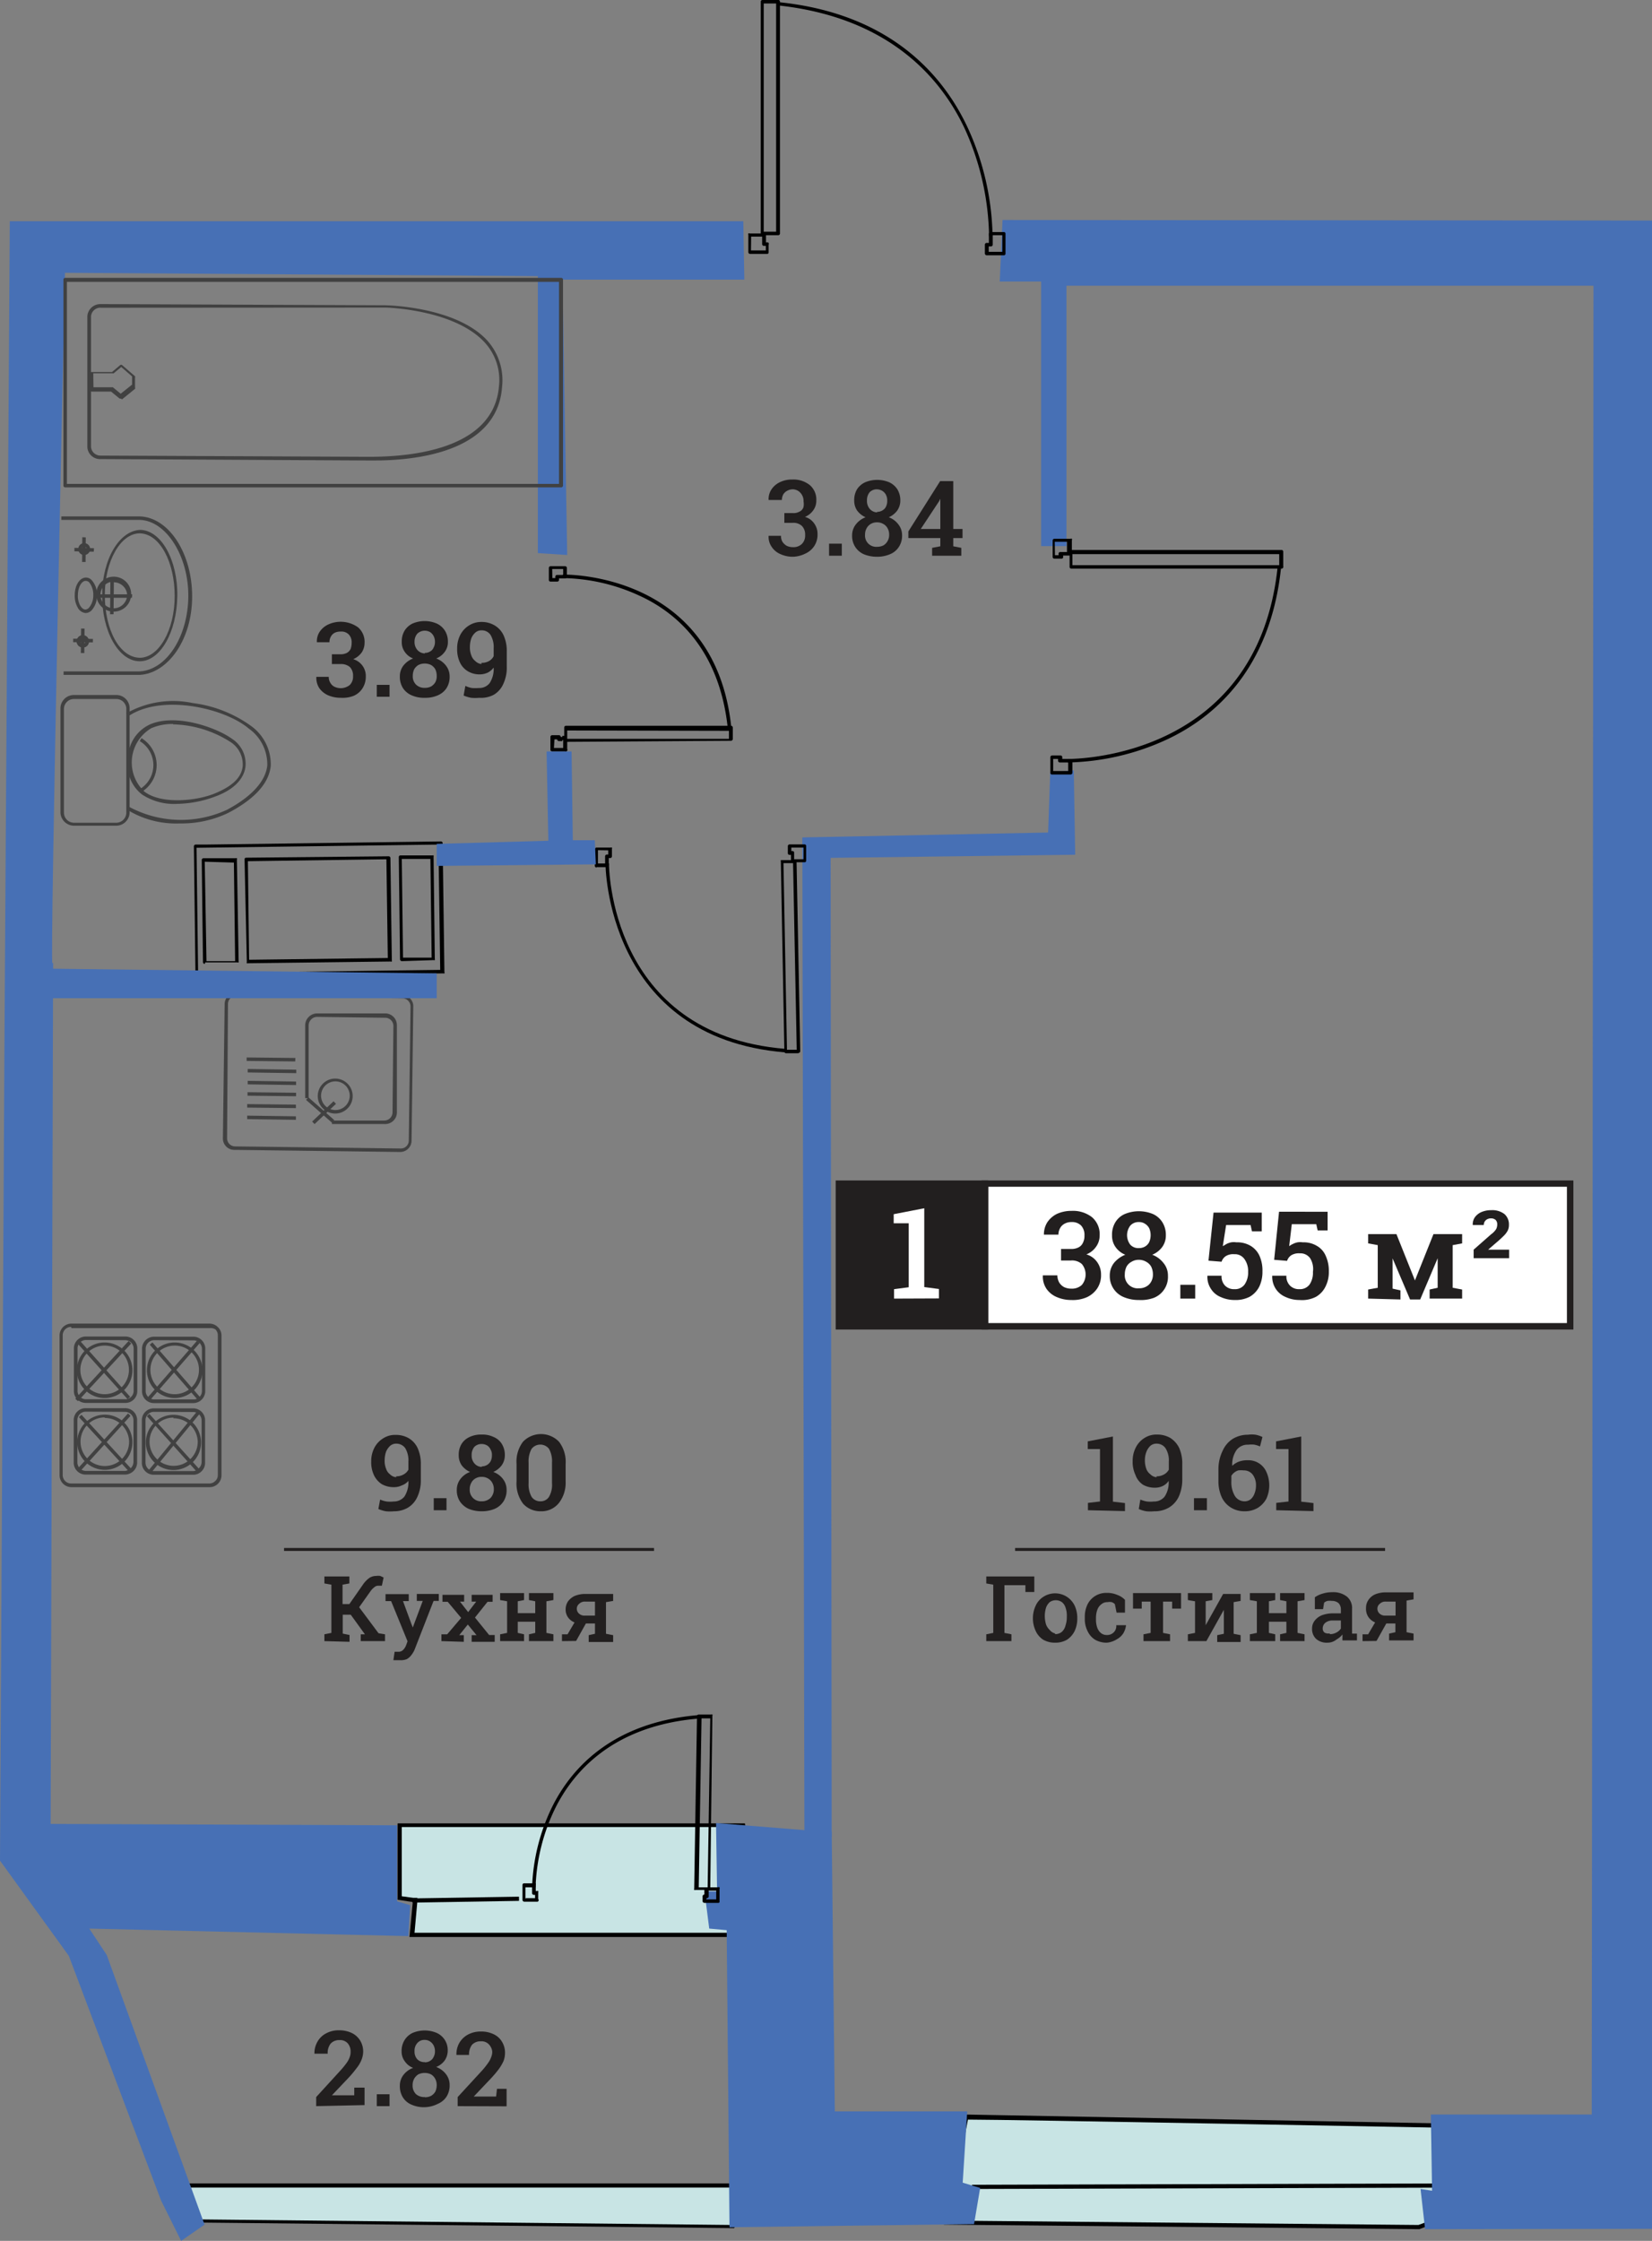 <svg xmlns="http://www.w3.org/2000/svg" viewBox="0 0 94.57 128.23"><rect x="0" y="0" width="94.57" height="128.23" fill="#808080" stroke="none"/><defs><style>.cls-1{fill:#c8e4e4;}.cls-2{fill:#4770b5;}.cls-3{fill:#414141;}.cls-4{fill:#221f1f;}.cls-5{fill:#fff;}</style></defs><title>268</title><g id="Layer_2" data-name="Layer 2"><g id="Layer_1-2" data-name="Layer 1"><path class="cls-1" d="M54.2,127.19l1.14-6c1.83,0,27.1.46,29.26.5l-1,4.89-2.37.88Z"/><path d="M55.43,121.29c2.45,0,26.12.45,29,.5l-.94,4.68-2.29.85-26.88-.25,1.09-5.78m-.19-.25-1.19,6.26,27.22.26,2.45-.91,1-5.1L55.24,121Z"/><path class="cls-1" d="M55.64,125.14l28.17-.08"/><polygon points="55.64 125.26 55.64 125.02 83.81 124.94 83.81 125.18 55.64 125.26"/><path class="cls-1" d="M11.27,127.11l-.16.11c-.35-.67-.75-1.35-1-1.83l.41-.34,33.19,0L42,127.44Z"/><path d="M43.43,125.2l-1.53,2.12L11.27,127h-.09l0,0c-.31-.59-.65-1.17-.92-1.6l.27-.22H43.43m.47-.24H10.4l-.49.4c.32.54.78,1.29,1.16,2l.2-.16,30.75.32L43.9,125Z"/><path class="cls-1" d="M23.6,110.72l.18-2-.87-.13v-4.14l19.63,0c0,.25,0,1.1,0,1.91,0,.63,0,1.32,0,2,0,1.08-.06,2.06-.08,2.38Z"/><path d="M23,104.55l19.41,0c0,.33,0,1.07,0,1.79s0,1.32,0,2c0,1,0,1.86-.07,2.26H23.73l.16-1.78,0-.22-.23,0-.66-.09v-3.92m-.24-.24v4.36l.87.13-.19,2H42.55s.09-1.17.09-2.5c0-1.77.07-3.86,0-4h0l-19.86,0Z"/><path class="cls-1" d="M23.61,108.75l6.1-.1"/><rect x="23.61" y="108.58" width="6.1" height="0.24" transform="translate(-1.76 0.45) rotate(-0.93)"/><polygon class="cls-2" points="94.57 12.62 57.39 12.59 57.23 16.11 59.6 16.11 59.6 31.25 61.05 31.25 61.05 16.35 91.22 16.35 91.12 121 81.91 121 81.98 125.36 81.32 125.26 81.58 127.56 94.57 127.54 94.57 12.62"/><path class="cls-2" d="M61.47,44.08l.08,4.83-14,.18.06,56L46.05,105l-.12-57.08L60,47.64l.12-3.42Z"/><path class="cls-2" d="M47.59,104.85l-6.6-.53.06,3.91-.72,0,.27,2.13,1,.09.16,17,14-.18.35-2.07-1-.3.26-4.08-7.58,0-.18-16Z"/><path class="cls-2" d="M42.61,16l-.06-3.34H.56L.25,60.47l-.25,46,3.94,5.45,5.28,14,1.15,2.31,1.34-.93-5.6-15.43-1-1.51,18.27.43.1-1.77-.75-.22v-4.35l-19.83-.08.14-49.26H3c-.16.14.72-39.5.72-39.5l27.07.19V31.65l1.68.11L32.2,16Z"/><rect x="33.49" y="48.74" width="0.08" height="0.2"/><rect x="33.57" y="48.74" width="0.13" height="0.2"/><path d="M43.94,14.53h-1a.1.1,0,0,1-.1-.1v-1a.09.09,0,0,1,0-.07.08.08,0,0,1,.08,0l.17,0h.46V.1a.09.09,0,0,1,.09-.1h.91a.09.09,0,0,1,.1.1V13.36a.1.1,0,0,1-.1.1h-.7v.41h.11A.09.09,0,0,1,44,14v.46A.1.1,0,0,1,43.94,14.53Zm-.95-.2h.85v-.26h-.11a.1.1,0,0,1-.1-.1v-.43H43ZM43.72.2V13.26h.71V.2Z"/><path d="M56.82,13.52h-.2a15.39,15.39,0,0,0-1.39-6.15C53.89,4.51,50.94,1,44.54.31l0-.19c6.5.65,9.49,4.26,10.85,7.17A15.42,15.42,0,0,1,56.82,13.52Z"/><path d="M57.48,14.61h-1a.11.11,0,0,1-.1-.1V14a.1.1,0,0,1,.1-.1h.13v-.52a.1.1,0,0,1,.1-.1h.75a.09.09,0,0,1,.1.1v1.15A.1.1,0,0,1,57.48,14.61Zm-.88-.2h.78v-.95h-.55V14a.1.1,0,0,1-.1.1H56.6Z"/><path d="M73.33,32.54h-12a.1.1,0,0,1-.1-.1v-.65h-.37v.08a.09.09,0,0,1-.09.1h-.41a.1.1,0,0,1-.1-.1v-.94a.1.1,0,0,1,.1-.1h.92a.09.09,0,0,1,.08,0,.08.08,0,0,1,0,.08l0,.15v.41h12a.1.1,0,0,1,.1.1v.83A.11.11,0,0,1,73.33,32.54Zm-11.94-.2H73.23v-.63H61.39Zm-1-.57h.21v-.08a.09.09,0,0,1,.1-.1h.38V31h-.7Z"/><path d="M61.2,43.63h-.06v-.2h0c.76,0,10.88-.22,12-11l.2,0c-.6,5.92-3.89,8.65-6.55,9.89A14.13,14.13,0,0,1,61.2,43.63Z"/><path d="M61.29,44.32H60.23a.09.09,0,0,1-.1-.1v-.89a.1.1,0,0,1,.1-.1h.48a.1.1,0,0,1,.1.1v.1h.48a.1.1,0,0,1,.1.1v.69A.1.1,0,0,1,61.29,44.32Zm-1-.2h.86v-.49h-.48a.1.1,0,0,1-.1-.1v-.1h-.28Z"/><path d="M45.71,60.27H45a.1.1,0,0,1-.1-.1v-.1l-.2-10.77a.11.11,0,0,1,0-.08l.07,0h.51v-.3H45.2a.1.1,0,0,1-.1-.1v-.4a.1.1,0,0,1,.1-.1h.85a.09.09,0,0,1,.1.1v.83a.1.1,0,0,1-.06.09l-.09,0h-.4l.21,10.81a.1.1,0,0,1-.1.1Zm-.66-.2h.56L45.4,49.39h-.55ZM45.3,48.7h.06a.09.09,0,0,1,.1.1v.37H46V48.5H45.3Z"/><path d="M44.94,60.22C34.7,59.38,34.66,49.5,34.66,49.4h.2c0,.1,0,9.8,10.1,10.62Z"/><path d="M34.15,49.65a.12.12,0,0,1-.1-.1l0-.94a.11.11,0,0,1,.09-.11h.81a.11.11,0,0,1,.08,0,.09.09,0,0,1,0,.07V49a.1.1,0,0,1-.1.1h-.08v.42a.11.11,0,0,1-.09.1h-.62Zm.08-1,0,.76h.41V49a.1.1,0,0,1,.1-.1h.08v-.24Z"/><path d="M32.34,43h-.73a.1.1,0,0,1-.1-.1v-.73a.1.1,0,0,1,.1-.1H32a.1.1,0,0,1,.1.1v0h.09v-.06h.11v-.48a.1.1,0,0,1,.1-.1h9.45a.11.11,0,0,1,.1.1v.66a.11.11,0,0,1-.1.1l-9.38.06v.41A.1.1,0,0,1,32.34,43Zm-.63-.2h.53v-.45h-.05v.06H32a.1.1,0,0,1-.1-.1v0h-.16Zm.76-1v.48a0,0,0,0,1,0,0l9.26,0v-.46Z"/><path d="M41.66,41.65c-.49-4.55-3-6.63-5.07-7.57a10.83,10.83,0,0,0-4.37-1v-.2c.07,0,8.69-.19,9.64,8.71Z"/><path d="M31.89,33.28h-.37a.09.09,0,0,1-.1-.09v-.6h0v-.09a.1.1,0,0,1,.1-.1h.83a.1.1,0,0,1,.1.1V33a.1.1,0,0,1-.1.1H32v.06A.1.1,0,0,1,31.89,33.28Zm-.27-.2h.17V33a.1.1,0,0,1,.1-.1h.35v-.34h-.63Z"/><path d="M41.1,108.89h-.78a.11.11,0,0,1-.1-.1v-.28a.11.11,0,0,1,.1-.1h0v-.26h-.51a.11.11,0,0,1-.07,0,.09.09,0,0,1,0-.07l.16-9.87a.1.1,0,0,1,.1-.1h.71a.11.11,0,0,1,.07,0,.06.06,0,0,1,0,.07L40.66,108H41l.09,0a.09.09,0,0,1,.1,0,.1.1,0,0,1,0,.09v.76A.1.1,0,0,1,41.1,108.89Zm-.68-.2H41v-.5h-.43v.32a.09.09,0,0,1-.1.1h0ZM40,108h.51l.15-9.67h-.5Z"/><path d="M30.46,108a11.34,11.34,0,0,1,1.16-4.63c1.08-2.16,3.41-4.82,8.4-5.23v.2c-4.89.4-7.17,3-8.23,5.12A11.11,11.11,0,0,0,30.66,108Z"/><path d="M30.72,108.82H30a.11.11,0,0,1-.09-.1v-.86a.09.09,0,0,1,.1-.09h.58a.11.11,0,0,1,.08,0,.07.07,0,0,1,0,.07v.37h.07a.11.11,0,0,1,.07,0,.09.09,0,0,1,0,.07l0,.39A.09.09,0,0,1,30.72,108.82Zm-.62-.2h.53v-.19h-.07a.1.1,0,0,1-.1-.1V108h-.38v.66Z"/><path class="cls-3" d="M32.13,27.89H3.73a.11.11,0,0,1-.1-.1V16a.1.1,0,0,1,.1-.1h28.4a.1.1,0,0,1,.1.1V27.79A.11.11,0,0,1,32.13,27.89Zm-28.3-.2H32V16.13H3.83Z"/><path class="cls-3" d="M21.46,26.35H21L5.79,26.27A.73.73,0,0,1,5,25.59V18.08a.75.75,0,0,1,.74-.68h0l16.33.07s4,.05,5.81,2a3.41,3.41,0,0,1,.86,2.69C28.45,26,23.46,26.35,21.46,26.35ZM21,26.14h.09c1.66,0,7.12-.14,7.47-4a3.18,3.18,0,0,0-.81-2.54c-1.74-1.9-5.63-2-5.66-2L5.8,17.61a.54.54,0,0,0-.59.48v7.49a.54.54,0,0,0,.54.49h0Z"/><path class="cls-3" d="M6.91,22.81l-.06,0-.49-.4-1.11,0a.1.1,0,0,1-.09-.1l0-.94a.11.11,0,0,1,0-.08l.07,0h0l1.18,0,.46-.39a.09.09,0,0,1,.13,0l.73.63a.09.09,0,0,1,0,.07v.57a.09.09,0,0,1,0,.08l-.74.6Zm-1.56-.65,1.05,0,.06,0,.45.37.65-.52v-.47L6.94,21l-.43.36a.09.09,0,0,1-.07,0H5.34Z"/><path class="cls-3" d="M12,85.1h0l-7.91,0a.68.68,0,0,1-.68-.68l0-8a.68.68,0,0,1,.68-.68h0l7.91,0a.68.68,0,0,1,.48.21.66.66,0,0,1,.2.48l0,8A.68.68,0,0,1,12,85.1ZM4.07,75.93a.48.48,0,0,0-.34.14.49.49,0,0,0-.14.34l0,8a.48.48,0,0,0,.48.48l7.91,0h0a.48.48,0,0,0,.34-.14.45.45,0,0,0,.15-.34l0-8h0a.48.48,0,0,0-.14-.34A.53.53,0,0,0,12,76l-7.91,0Z"/><path class="cls-3" d="M7.17,80.28H4.91a.68.68,0,0,1-.68-.68V77.16a.68.68,0,0,1,.68-.68H7.18a.68.68,0,0,1,.68.68V79.6a.68.68,0,0,1-.68.68Zm-2.25-3.6a.48.48,0,0,0-.34.14.49.49,0,0,0-.14.34v2.43a.48.48,0,0,0,.14.34.49.49,0,0,0,.34.14H7.17a.48.48,0,0,0,.48-.48V77.17h0a.48.48,0,0,0-.14-.34.49.49,0,0,0-.34-.14Z"/><path class="cls-3" d="M11.07,80.29H8.82a.68.68,0,0,1-.69-.68V77.17a.69.69,0,0,1,.68-.68h2.26a.68.68,0,0,1,.68.68v2.43A.69.69,0,0,1,11.07,80.29Zm-2.25-3.6a.49.49,0,0,0-.48.48V79.6a.45.45,0,0,0,.15.34.48.48,0,0,0,.34.14h2.25a.48.48,0,0,0,.48-.48V77.18h0a.48.48,0,0,0-.48-.48Z"/><path class="cls-3" d="M7.16,84.38H4.9a.68.68,0,0,1-.68-.69V81.26a.68.68,0,0,1,.68-.68H7.16a.68.68,0,0,1,.69.68v2.42a.68.68,0,0,1-.2.49A.72.72,0,0,1,7.16,84.38Zm-2.25-3.6a.48.48,0,0,0-.48.48v2.42a.49.49,0,0,0,.48.49H7.16A.57.57,0,0,0,7.5,84a.52.52,0,0,0,.14-.35V81.27h0a.48.48,0,0,0-.14-.34.52.52,0,0,0-.35-.14Z"/><path class="cls-3" d="M11.06,84.39H8.8a.68.68,0,0,1-.68-.69V81.27a.68.68,0,0,1,.68-.68h2.26a.68.68,0,0,1,.68.68h0V83.7a.68.68,0,0,1-.68.69Zm-2.25-3.6a.48.48,0,0,0-.48.48v2.42a.5.5,0,0,0,.14.35.49.49,0,0,0,.34.14h2.26A.45.45,0,0,0,11.4,84a.48.48,0,0,0,.14-.34V81.28a.48.48,0,0,0-.48-.48Z"/><path class="cls-3" d="M6,80a1.59,1.59,0,1,1,1.58-1.59A1.59,1.59,0,0,1,6,80Zm0-3a1.39,1.39,0,1,0,1.38,1.38A1.38,1.38,0,0,0,6,77Z"/><path class="cls-3" d="M10,80a1.59,1.59,0,1,1,1.59-1.59A1.59,1.59,0,0,1,10,80Zm0-3a1.39,1.39,0,1,0,1.39,1.38A1.38,1.38,0,0,0,10,77Z"/><path class="cls-3" d="M9.93,84.12a1.58,1.58,0,1,1,1.58-1.58A1.58,1.58,0,0,1,9.93,84.12Zm0-3a1.38,1.38,0,1,0,1.39,1.38A1.38,1.38,0,0,0,9.93,81.16Z"/><path class="cls-3" d="M6,84.11a1.58,1.58,0,1,1,1.58-1.58A1.58,1.58,0,0,1,6,84.11Zm0-3a1.39,1.39,0,1,0,1.39,1.39A1.39,1.39,0,0,0,6,81.14Z"/><polygon class="cls-3" points="7.3 80.06 4.45 76.89 4.6 76.75 7.45 79.93 7.3 80.06"/><polygon class="cls-3" points="4.46 80.18 4.31 80.04 7.36 76.74 7.51 76.88 4.46 80.18"/><rect class="cls-3" x="9.94" y="76.36" width="0.2" height="4.24" transform="translate(-49.06 25.88) rotate(-41.04)"/><rect class="cls-3" x="7.7" y="78.35" width="4.42" height="0.2" transform="translate(-55.78 34.43) rotate(-48.97)"/><polygon class="cls-3" points="11.34 84.3 8.41 81.04 8.55 80.91 11.49 84.16 11.34 84.3"/><rect class="cls-3" x="7.71" y="82.44" width="4.47" height="0.2" transform="translate(-60.11 37.78) rotate(-50.55)"/><rect class="cls-3" x="5.91" y="80.47" width="0.2" height="4.18" transform="translate(-54.35 25.91) rotate(-42.65)"/><polygon class="cls-3" points="4.57 84.21 4.42 84.07 7.33 80.88 7.47 81.02 4.57 84.21"/><path class="cls-3" d="M22.91,65.92h0l-9.51-.12a.65.65,0,0,1-.64-.66l.1-7.69a.65.65,0,0,1,.65-.64h0l9.51.12a.61.61,0,0,1,.45.2.62.62,0,0,1,.19.46l-.1,7.69A.65.65,0,0,1,22.91,65.92ZM13.5,57a.45.45,0,0,0-.45.44L13,65.14a.46.46,0,0,0,.45.46l9.5.12h0a.45.45,0,0,0,.45-.44l.1-7.69a.46.46,0,0,0-.13-.32.43.43,0,0,0-.32-.14L13.5,57Z"/><polygon class="cls-3" points="16.94 64.08 14.15 64.04 14.15 63.84 16.94 63.88 16.94 64.08"/><polygon class="cls-3" points="16.94 63.41 14.15 63.38 14.15 63.18 16.94 63.21 16.94 63.41"/><polygon class="cls-3" points="16.95 62.73 14.17 62.7 14.17 62.5 16.95 62.53 16.95 62.73"/><polygon class="cls-3" points="16.95 62.09 14.18 62.05 14.18 61.85 16.95 61.89 16.95 62.09"/><polygon class="cls-3" points="16.96 61.41 14.18 61.37 14.18 61.17 16.96 61.21 16.96 61.41"/><polygon class="cls-3" points="16.9 60.74 14.12 60.71 14.12 60.51 16.91 60.54 16.9 60.74"/><path class="cls-3" d="M19.19,63.72a1,1,0,1,1,1-1A1,1,0,0,1,19.19,63.72Zm0-1.84a.82.82,0,1,0,.83.82A.82.82,0,0,0,19.19,61.88Z"/><rect class="cls-3" x="17.47" y="63.4" width="1.68" height="0.2" transform="matrix(0.73, -0.69, 0.69, 0.73, -38.63, 29.95)"/><path class="cls-3" d="M22,64.32H19v-.2h3a.47.47,0,0,0,.47-.46l.05-4.94a.47.47,0,0,0-.45-.48l-3.92-.05a.49.49,0,0,0-.48.47v4.18h-.2V58.66a.69.69,0,0,1,.68-.67l3.92,0a.67.67,0,0,1,.65.67l0,4.95A.67.67,0,0,1,22,64.32Z"/><polygon class="cls-3" points="19 64.24 17.52 62.94 17.65 62.79 19.13 64.09 19 64.24"/><path class="cls-3" d="M8,37.84H8c-1.21,0-2.17-1.72-2.15-3.79h0c0-2.06,1-3.73,2.23-3.73H8c1.22,0,2.18,1.72,2.15,3.79S9.17,37.84,8,37.84ZM6,34.05H6c0,2,.85,3.57,2,3.59H8c1.09,0,2-1.58,2-3.53s-.85-3.57-2-3.59H8c-1.09,0-2,1.58-2,3.53Z"/><polygon class="cls-3" points="4.9 32.16 4.7 32.16 4.71 30.74 4.91 30.75 4.9 32.16"/><rect class="cls-3" x="4.03" y="36.56" width="1.4" height="0.2" transform="translate(-31.97 41.04) rotate(-89.44)"/><polygon class="cls-3" points="5.37 31.57 4.26 31.55 4.26 31.35 5.38 31.37 5.37 31.57"/><rect class="cls-3" x="4.65" y="36.09" width="0.2" height="1.13" transform="translate(-31.95 41.02) rotate(-89.4)"/><path class="cls-3" d="M4.82,31.76a.34.34,0,0,1-.34-.34.34.34,0,1,1,.68,0A.34.34,0,0,1,4.82,31.76Zm0-.48a.14.14,0,0,0-.14.14.14.14,0,1,0,.28,0A.14.14,0,0,0,4.82,31.28Z"/><path class="cls-3" d="M4.75,37.05a.35.35,0,1,1,.34-.34A.34.34,0,0,1,4.75,37.05Zm0-.49a.15.15,0,0,0-.14.15.14.14,0,0,0,.28,0A.15.15,0,0,0,4.75,36.56Z"/><path class="cls-3" d="M4.75,37.05a.35.35,0,1,1,.34-.34A.34.34,0,0,1,4.75,37.05Zm0-.49a.15.15,0,0,0-.14.15.14.14,0,0,0,.28,0A.15.15,0,0,0,4.75,36.56Z"/><path class="cls-3" d="M6.51,35a1,1,0,1,1,1-1A1,1,0,0,1,6.51,35Zm0-1.72a.76.76,0,0,0-.76.76.77.77,0,0,0,.76.77.78.78,0,0,0,.77-.77A.77.77,0,0,0,6.51,33.32Z"/><path class="cls-3" d="M7.55,34.21l-1.79,0h-.2a.1.1,0,0,1-.09-.1.1.1,0,0,1,.1-.1h0l2,0Z"/><polygon class="cls-3" points="6.5 35.15 6.3 35.15 6.32 33.11 6.52 33.12 6.5 35.15"/><path class="cls-3" d="M4.9,35.08h0a.57.57,0,0,1-.46-.33,1.32,1.32,0,0,1-.16-.7c0-.57.29-1,.64-1h0a.45.45,0,0,1,.34.16,1.21,1.21,0,0,1,.29.86,1.24,1.24,0,0,1-.31.86A.49.49,0,0,1,4.9,35.08Zm0-1.84c-.23,0-.44.37-.44.81a1.13,1.13,0,0,0,.13.6c.09.15.19.23.3.23h0a.3.3,0,0,0,.2-.1,1.07,1.07,0,0,0,.25-.72,1.12,1.12,0,0,0-.23-.73.28.28,0,0,0-.2-.09Z"/><path class="cls-3" d="M8,38.62l-4.36,0v-.2L8,38.42c1.54-.09,2.76-2,2.78-4.29S9.52,29.79,8,29.75H3.51v-.2H8c1.66.05,3,2.1,3,4.58S9.61,38.53,8,38.62Z"/><path d="M11.25,55.88l-.06,0a.13.13,0,0,1,0-.07l-.09-7.38a.1.1,0,0,1,.1-.1l.52,0h0l13.52-.18h0a.1.1,0,0,1,.1.1l.1,7.38a.06.06,0,0,1,0,.07.11.11,0,0,1-.07,0l-14,.18Zm0-7.38.09,7.18L25.2,55.5l-.1-7.17-13.72.18h-.12Z"/><path d="M14.19,55.12a.07.07,0,0,1-.06,0,.08.08,0,0,1,0-.07L14,49.18a.09.09,0,0,1,.1-.1L22.25,49h0a.1.1,0,0,1,.1.1l.08,5.85a.11.11,0,0,1,0,.07.09.09,0,0,1-.07,0l-8.13.1Zm0-5.84.07,5.64,7.94-.1-.08-5.65Z"/><path d="M23,55a.11.11,0,0,1-.1-.1l-.07-5.85a.09.09,0,0,1,.09-.1l1.84,0h0a.07.07,0,0,1,.06,0,.1.1,0,0,1,0,.07l.07,5.84a.11.11,0,0,1,0,.08.15.15,0,0,1-.07,0L23,55Zm0-5.85.07,5.65,1.64,0-.07-5.65Z"/><path d="M11.72,55.16a.11.11,0,0,1-.1-.1l-.07-5.85a.1.1,0,0,1,.1-.1l1.84,0h0a.11.11,0,0,1,.07,0,.08.08,0,0,1,0,.07L13.66,55a.09.09,0,0,1,0,.07.08.08,0,0,1-.07,0l-1.84,0Zm0-5.85L11.82,55l1.64,0-.07-5.64Z"/><path class="cls-2" d="M25,55.7v1.42l-22.31,0,.07-1.69L25,55.7Z"/><path class="cls-2" d="M32.72,43l-1.43,0,.1,5.11L25,48.29l0,1.26,9.11-.09-.06-1.38-1.26,0L32.72,43Z"/><path class="cls-3" d="M6.66,47.25H4.23a.78.78,0,0,1-.77-.77V40.53a.77.77,0,0,1,.77-.76H6.66a.76.76,0,0,1,.76.76v5.95A.77.77,0,0,1,6.66,47.25ZM4.23,40a.57.57,0,0,0-.57.56v5.95a.58.58,0,0,0,.57.57H6.66a.58.58,0,0,0,.57-.57V40.53A.57.57,0,0,0,6.66,40Z"/><path class="cls-3" d="M10.14,46a3.33,3.33,0,0,1-2-.53,2.13,2.13,0,0,1-.81-2,2.16,2.16,0,0,1,1.22-2c1.49-.68,3.85.16,4.75.82a1.69,1.69,0,0,1,.75,1.6c-.1.72-.71,1.32-1.73,1.69A6.47,6.47,0,0,1,10.14,46Zm-.23-4.57a3,3,0,0,0-1.25.24,2.28,2.28,0,0,0-.38,3.64c1,.74,3,.51,4,.1s1.52-.89,1.61-1.53a1.52,1.52,0,0,0-.68-1.41h0A6.35,6.35,0,0,0,9.91,41.45Z"/><path class="cls-3" d="M10.29,47.12a5.32,5.32,0,0,1-3-.78l.12-.16a6.28,6.28,0,0,0,5.58.16c1.41-.75,2.21-1.63,2.31-2.53a2.51,2.51,0,0,0-1.06-2.12c-1.39-1.18-5-2-6.9-.7l-.11-.17a5.43,5.43,0,0,1,3.8-.59,7.27,7.27,0,0,1,3.34,1.31,2.71,2.71,0,0,1,1.13,2.29c-.11,1-.92,1.89-2.42,2.68A6.18,6.18,0,0,1,10.29,47.12Z"/><path class="cls-3" d="M8.17,45.29l-.11-.17A1.6,1.6,0,0,0,8,42.41l.1-.17a1.8,1.8,0,0,1,.12,3Z"/><path class="cls-4" d="M18.1,120.52V120l1.38-1.51a4.73,4.73,0,0,0,.36-.44,1.26,1.26,0,0,0,.18-.34.81.81,0,0,0,.05-.31.71.71,0,0,0-.16-.47.58.58,0,0,0-.47-.19.66.66,0,0,0-.51.2.85.85,0,0,0-.17.58H18v0a1.3,1.3,0,0,1,.17-.68,1.19,1.19,0,0,1,.49-.48,1.5,1.5,0,0,1,.76-.18,1.64,1.64,0,0,1,.73.16,1.15,1.15,0,0,1,.47.43,1.2,1.2,0,0,1,.17.64,1.32,1.32,0,0,1-.1.47,1.82,1.82,0,0,1-.28.47,6.38,6.38,0,0,1-.46.55l-.95,1h1.28l0-.44h.59v1Z"/><path class="cls-4" d="M21.57,120.52v-.68h.73v.68Z"/><path class="cls-4" d="M24.32,120.58a1.73,1.73,0,0,1-.75-.14,1.07,1.07,0,0,1-.5-.41,1.2,1.2,0,0,1-.18-.67,1,1,0,0,1,.2-.62,1.24,1.24,0,0,1,.56-.41,1,1,0,0,1-.48-.38.92.92,0,0,1-.18-.57,1.17,1.17,0,0,1,.17-.64,1.08,1.08,0,0,1,.46-.41,1.77,1.77,0,0,1,1.38,0,1.07,1.07,0,0,1,.63,1,1,1,0,0,1-.17.57,1.1,1.1,0,0,1-.49.38,1.24,1.24,0,0,1,.56.41,1,1,0,0,1,.21.62,1.2,1.2,0,0,1-.18.67,1.12,1.12,0,0,1-.5.41A1.75,1.75,0,0,1,24.32,120.58Zm0-.57a.73.73,0,0,0,.36-.08.69.69,0,0,0,.24-.24.87.87,0,0,0,.08-.37.75.75,0,0,0-.09-.37.64.64,0,0,0-.24-.25.85.85,0,0,0-.72,0,.72.72,0,0,0-.24.25.75.75,0,0,0-.09.37.69.69,0,0,0,.19.51A.72.72,0,0,0,24.32,120Zm0-2a.52.52,0,0,0,.3-.08.48.48,0,0,0,.2-.22.67.67,0,0,0,.08-.33.74.74,0,0,0-.08-.34.61.61,0,0,0-.2-.22.54.54,0,0,0-.31-.09.52.52,0,0,0-.42.18.65.65,0,0,0-.16.47.65.65,0,0,0,.16.46A.56.56,0,0,0,24.32,118Z"/><path class="cls-4" d="M26.2,120.52V120l1.39-1.51a4.4,4.4,0,0,0,.35-.44,1.26,1.26,0,0,0,.18-.34.81.81,0,0,0,.06-.31A.71.71,0,0,0,28,117a.57.57,0,0,0-.47-.19.66.66,0,0,0-.51.2.91.91,0,0,0-.17.58h-.72v0a1.29,1.29,0,0,1,.16-.68,1.26,1.26,0,0,1,.49-.48,1.53,1.53,0,0,1,.76-.18,1.61,1.61,0,0,1,.73.16,1.09,1.09,0,0,1,.47.43,1.2,1.2,0,0,1,.17.64,1.31,1.31,0,0,1-.09.47,2.64,2.64,0,0,1-.28.47,6.66,6.66,0,0,1-.47.55l-.95,1h1.28l.05-.44H29v1Z"/><path class="cls-4" d="M19.51,39.93a1.81,1.81,0,0,1-.72-.14,1.22,1.22,0,0,1-.51-.41,1.07,1.07,0,0,1-.17-.65v0h.71a.62.62,0,0,0,.09.34.54.54,0,0,0,.24.23.83.83,0,0,0,.87-.1.66.66,0,0,0,.19-.51.7.7,0,0,0-.18-.52.78.78,0,0,0-.54-.17H19v-.56h.49a.81.81,0,0,0,.37-.08.56.56,0,0,0,.21-.22,1,1,0,0,0,.06-.35.65.65,0,0,0-.16-.48.59.59,0,0,0-.47-.17.74.74,0,0,0-.34.07.52.52,0,0,0-.22.22.63.63,0,0,0-.08.32h-.72v0a1,1,0,0,1,.16-.6,1.21,1.21,0,0,1,.48-.41,1.71,1.71,0,0,1,1.72.16,1.1,1.1,0,0,1,.37.89,1,1,0,0,1-.16.54,1.15,1.15,0,0,1-.49.39,1,1,0,0,1,.72,1,1.23,1.23,0,0,1-.19.67,1.14,1.14,0,0,1-.51.43A1.75,1.75,0,0,1,19.51,39.93Z"/><path class="cls-4" d="M21.57,39.87v-.68h.73v.68Z"/><path class="cls-4" d="M24.32,39.93a1.73,1.73,0,0,1-.75-.14,1.12,1.12,0,0,1-.5-.41,1.2,1.2,0,0,1-.18-.67,1,1,0,0,1,.2-.62,1.3,1.3,0,0,1,.56-.41,1,1,0,0,1-.48-.38.92.92,0,0,1-.17-.57,1.17,1.17,0,0,1,.16-.64,1.08,1.08,0,0,1,.46-.41,1.77,1.77,0,0,1,1.38,0,1.11,1.11,0,0,1,.47.41,1.17,1.17,0,0,1,.17.64.92.92,0,0,1-.18.57,1.1,1.1,0,0,1-.49.38,1.24,1.24,0,0,1,.56.41,1,1,0,0,1,.21.62,1.2,1.2,0,0,1-.18.67,1.12,1.12,0,0,1-.5.41A1.72,1.72,0,0,1,24.32,39.93Zm0-.57a.73.73,0,0,0,.36-.08.69.69,0,0,0,.24-.24.72.72,0,0,0,.08-.37.87.87,0,0,0-.08-.37.67.67,0,0,0-.25-.25.8.8,0,0,0-.36-.08.78.78,0,0,0-.35.08.67.67,0,0,0-.25.25.87.87,0,0,0-.08.37.66.66,0,0,0,.19.51A.68.68,0,0,0,24.32,39.36Zm0-2a.52.52,0,0,0,.3-.08.43.43,0,0,0,.2-.22.67.67,0,0,0,.08-.33.74.74,0,0,0-.08-.34.61.61,0,0,0-.2-.22.62.62,0,0,0-.73.09.7.7,0,0,0-.16.47.69.69,0,0,0,.16.46A.58.58,0,0,0,24.32,37.39Z"/><path class="cls-4" d="M27.43,39.93a2.45,2.45,0,0,1-.46,0,2,2,0,0,1-.43-.13l.1-.55a1.6,1.6,0,0,0,.37.12,2.6,2.6,0,0,0,.4,0,.75.75,0,0,0,.62-.28,1.48,1.48,0,0,0,.23-.89v0a1,1,0,0,1-.34.29,1.1,1.1,0,0,1-.45.1,1.29,1.29,0,0,1-.69-.18,1.16,1.16,0,0,1-.45-.5,1.77,1.77,0,0,1-.16-.79,1.67,1.67,0,0,1,.18-.79,1.37,1.37,0,0,1,.5-.54,1.31,1.31,0,0,1,.71-.2,1.46,1.46,0,0,1,.76.2,1.29,1.29,0,0,1,.51.57,2.13,2.13,0,0,1,.18.92v.86a2.19,2.19,0,0,1-.2,1,1.34,1.34,0,0,1-.55.62A1.56,1.56,0,0,1,27.43,39.93Zm.13-2a.83.83,0,0,0,.43-.1.66.66,0,0,0,.27-.28v-.45a1.35,1.35,0,0,0-.18-.77.6.6,0,0,0-.52-.26.52.52,0,0,0-.34.12.87.87,0,0,0-.24.34,1.48,1.48,0,0,0-.08.49,1.21,1.21,0,0,0,.08.48.68.68,0,0,0,.22.32A.61.61,0,0,0,27.56,38Z"/><path class="cls-4" d="M45.4,31.86a1.72,1.72,0,0,1-.72-.15,1.12,1.12,0,0,1-.5-.41,1,1,0,0,1-.18-.64v0h.71a.63.63,0,0,0,.08.34.76.76,0,0,0,.24.23.8.8,0,0,0,.36.08.69.69,0,0,0,.51-.18.67.67,0,0,0,.19-.52.69.69,0,0,0-.18-.51.7.7,0,0,0-.54-.18H44.9v-.56h.49a.68.68,0,0,0,.37-.08A.41.41,0,0,0,46,29,.86.86,0,0,0,46,28.7a.69.69,0,0,0-.17-.49A.61.61,0,0,0,45.4,28a.67.67,0,0,0-.33.08.58.58,0,0,0-.23.21.66.66,0,0,0-.08.32H44a1,1,0,0,1,.16-.6,1.19,1.19,0,0,1,.49-.42,1.58,1.58,0,0,1,.71-.15,1.5,1.5,0,0,1,1,.32,1.09,1.09,0,0,1,.37.89.92.92,0,0,1-.16.53,1.1,1.1,0,0,1-.49.4.93.93,0,0,1,.54.39,1,1,0,0,1,.18.6,1.18,1.18,0,0,1-.19.68,1.2,1.2,0,0,1-.51.43A1.72,1.72,0,0,1,45.4,31.86Z"/><path class="cls-4" d="M47.46,31.8v-.69h.73v.69Z"/><path class="cls-4" d="M50.21,31.86a2,2,0,0,1-.75-.14,1.14,1.14,0,0,1-.5-.42,1.16,1.16,0,0,1-.18-.66A1,1,0,0,1,49,30a1.27,1.27,0,0,1,.55-.4,1.21,1.21,0,0,1-.48-.38,1,1,0,0,1-.17-.57,1.21,1.21,0,0,1,.16-.65,1.12,1.12,0,0,1,.46-.4,1.8,1.8,0,0,1,1.39,0,1.12,1.12,0,0,1,.46.4,1.21,1.21,0,0,1,.17.65,1,1,0,0,1-.18.57,1.21,1.21,0,0,1-.48.38,1.21,1.21,0,0,1,.55.41,1,1,0,0,1,.21.62,1.16,1.16,0,0,1-.18.66,1.09,1.09,0,0,1-.5.42A1.88,1.88,0,0,1,50.21,31.86Zm0-.57a.8.8,0,0,0,.36-.08.64.64,0,0,0,.24-.25.69.69,0,0,0,.09-.36.72.72,0,0,0-.09-.37.6.6,0,0,0-.25-.25.69.69,0,0,0-.36-.09.68.68,0,0,0-.35.09.64.64,0,0,0-.24.25.72.72,0,0,0-.09.37.64.64,0,0,0,.69.69Zm0-2a.56.56,0,0,0,.3-.08.5.5,0,0,0,.21-.22.74.74,0,0,0,.07-.34.7.7,0,0,0-.07-.33.58.58,0,0,0-.21-.23A.62.62,0,0,0,50.2,28a.57.57,0,0,0-.42.17.72.72,0,0,0-.15.47.7.7,0,0,0,.15.47A.58.58,0,0,0,50.21,29.32Z"/><path class="cls-4" d="M53.36,31.8v-.45l.47-.09v-.47H52l0-.38,1.82-2.88h.75v2.74h.53v.52h-.53v.47l.46.09v.45Zm-.65-1.53h1.12V28.54h0l-.07.14Z"/><g id="path4158"><rect class="cls-4" x="16.26" y="88.58" width="21.18" height="0.17"/></g><path class="cls-4" d="M22.55,86.48a2.49,2.49,0,0,1-.46,0,2,2,0,0,1-.43-.13l.1-.54a1.58,1.58,0,0,0,.37.11,1.75,1.75,0,0,0,.4,0,.78.78,0,0,0,.62-.28,1.52,1.52,0,0,0,.23-.9v0A.87.87,0,0,1,23,85a1,1,0,0,1-.45.1,1.38,1.38,0,0,1-.69-.17,1.25,1.25,0,0,1-.45-.51,1.74,1.74,0,0,1-.16-.79,1.66,1.66,0,0,1,.18-.78,1.37,1.37,0,0,1,.5-.54,1.23,1.23,0,0,1,.71-.2,1.45,1.45,0,0,1,.76.19,1.29,1.29,0,0,1,.51.57,2.17,2.17,0,0,1,.18.93v.86a2.22,2.22,0,0,1-.2,1,1.39,1.39,0,0,1-.55.62A1.56,1.56,0,0,1,22.55,86.48Zm.13-2a.83.83,0,0,0,.43-.11.7.7,0,0,0,.27-.27v-.46a1.37,1.37,0,0,0-.18-.77.62.62,0,0,0-.52-.26.52.52,0,0,0-.34.12,1,1,0,0,0-.24.34,1.53,1.53,0,0,0-.08.49,1.15,1.15,0,0,0,.08.48.63.63,0,0,0,.22.32A.56.56,0,0,0,22.68,84.53Z"/><path class="cls-4" d="M24.83,86.42v-.69h.73v.69Z"/><path class="cls-4" d="M27.58,86.48a1.93,1.93,0,0,1-.75-.14,1.21,1.21,0,0,1-.5-.42,1.17,1.17,0,0,1-.18-.67,1,1,0,0,1,.21-.62,1.2,1.2,0,0,1,.55-.4,1.21,1.21,0,0,1-.48-.38,1,1,0,0,1-.17-.58,1.19,1.19,0,0,1,.16-.64,1.05,1.05,0,0,1,.46-.4,1.52,1.52,0,0,1,.69-.14,1.47,1.47,0,0,1,.69.14,1,1,0,0,1,.47.4,1.2,1.2,0,0,1,.17.64,1,1,0,0,1-.18.58,1.21,1.21,0,0,1-.48.38,1.2,1.2,0,0,1,.55.4,1,1,0,0,1,.21.62,1.17,1.17,0,0,1-.18.67,1.15,1.15,0,0,1-.5.42A1.88,1.88,0,0,1,27.58,86.48Zm0-.57a.69.69,0,0,0,.36-.09.56.56,0,0,0,.24-.24.69.69,0,0,0,.09-.36.72.72,0,0,0-.09-.37.6.6,0,0,0-.25-.25.69.69,0,0,0-.36-.09.68.68,0,0,0-.35.09.58.58,0,0,0-.24.25.72.72,0,0,0-.09.37.65.65,0,0,0,.69.69Zm0-2a.58.58,0,0,0,.3-.08.56.56,0,0,0,.21-.22.74.74,0,0,0,.07-.34.58.58,0,0,0-.08-.33.5.5,0,0,0-.2-.23.62.62,0,0,0-.31-.08.57.57,0,0,0-.42.17.72.72,0,0,0-.15.47.67.67,0,0,0,.15.46A.55.55,0,0,0,27.58,83.94Z"/><path class="cls-4" d="M30.94,86.48a1.32,1.32,0,0,1-1-.44,1.91,1.91,0,0,1-.37-1.27v-1a1.89,1.89,0,0,1,.37-1.27,1.43,1.43,0,0,1,2.06,0,1.89,1.89,0,0,1,.38,1.27v1A1.89,1.89,0,0,1,32,86,1.28,1.28,0,0,1,30.94,86.48Zm0-.57a.56.56,0,0,0,.49-.26,1.37,1.37,0,0,0,.17-.78V83.7a1.47,1.47,0,0,0-.17-.79.63.63,0,0,0-1,0,1.47,1.47,0,0,0-.17.79v1.17a1.46,1.46,0,0,0,.17.78A.59.59,0,0,0,30.94,85.91Z"/><path class="cls-4" d="M18.57,93.91v-.39l.4-.08V90.68l-.4-.07v-.4H20v.4l-.39.07v1.11H20l.76-1.09a1.55,1.55,0,0,1,.39-.41.71.71,0,0,1,.39-.11.8.8,0,0,1,.23,0l.19.09-.1.47-.11,0h-.09a.31.31,0,0,0-.21.07,1,1,0,0,0-.23.23l-.66.93,1.11,1.49.37.06v.39H20.65v-.39l.24,0h0l-.81-1.12h-.46v1.08l.39.08v.39Z"/><path class="cls-4" d="M22.88,95l-.18,0-.18,0,.07-.48h.21a.36.36,0,0,0,.27-.1.75.75,0,0,0,.18-.28l.08-.22-.94-2.3-.32,0v-.4H23.4v.4l-.33,0,.47,1.28.09.23h0l.57-1.52-.34,0v-.4h1.26v.4l-.3,0-1.06,2.72a1.31,1.31,0,0,1-.19.35.87.87,0,0,1-.28.26A.93.93,0,0,1,22.88,95Z"/><path class="cls-4" d="M25.27,93.91v-.39l.33,0,.8-.94-.77-.92-.3,0v-.4h1.24v.39l-.24,0,.47.6.46-.6-.26,0v-.39h1.2v.4l-.29,0-.72.9.81,1,.32,0v.39H27v-.38l.28,0-.5-.61-.49.61.26,0v.38Z"/><path class="cls-4" d="M28.63,93.91v-.39l.4-.08V91.63l-.4-.07v-.4H30v.4l-.36.07v.68h1v-.68l-.36-.07v-.4h1.4v.4l-.4.07v1.81l.4.08v.39h-1.4v-.39l.36-.08V92.8h-1v.64l.36.08v.39Z"/><path class="cls-4" d="M32.17,93.91v-.39l.32,0,.4-.68a.83.83,0,0,1-.38-.3.77.77,0,0,1-.13-.45.83.83,0,0,1,.14-.46,1,1,0,0,1,.39-.31,1.57,1.57,0,0,1,.6-.11H35.1v.4l-.41.07v1.81l.41.08v.39H33.7v-.39l.36-.08V92.9h-.52l-.56,1Zm1.31-1.46h.58v-.8h-.55a.45.45,0,0,0-.36.13.35.35,0,0,0-.13.28.37.37,0,0,0,.12.27A.45.45,0,0,0,33.48,92.45Z"/><g id="path4158-2" data-name="path4158"><rect class="cls-4" x="58.11" y="88.58" width="21.18" height="0.17"/></g><path class="cls-4" d="M62.28,86.42V86l.69-.08v-3h-.7v-.44l1.44-.28v3.73l.69.08v.46Z"/><path class="cls-4" d="M66.07,86.48a2.38,2.38,0,0,1-.45,0,1.8,1.8,0,0,1-.43-.13l.09-.54a1.73,1.73,0,0,0,.37.11,1.75,1.75,0,0,0,.4,0,.76.76,0,0,0,.62-.28,1.45,1.45,0,0,0,.23-.9v0a.84.84,0,0,1-.33.29,1,1,0,0,1-.46.1,1.34,1.34,0,0,1-.68-.17A1.12,1.12,0,0,1,65,84.4a1.74,1.74,0,0,1-.16-.79,1.66,1.66,0,0,1,.18-.78,1.35,1.35,0,0,1,.49-.54,1.25,1.25,0,0,1,.71-.2,1.49,1.49,0,0,1,.77.19,1.42,1.42,0,0,1,.51.57,2.17,2.17,0,0,1,.18.93v.86a2.36,2.36,0,0,1-.2,1,1.45,1.45,0,0,1-.55.62A1.6,1.6,0,0,1,66.07,86.48Zm.14-2a.86.86,0,0,0,.43-.11.7.7,0,0,0,.27-.27v-.46a1.29,1.29,0,0,0-.19-.77.61.61,0,0,0-.52-.26.52.52,0,0,0-.34.12.93.93,0,0,0-.23.34,1.3,1.3,0,0,0-.09.49,1.44,1.44,0,0,0,.08.49.67.67,0,0,0,.23.31A.54.54,0,0,0,66.21,84.53Z"/><path class="cls-4" d="M68.35,86.42v-.69h.74v.69Z"/><path class="cls-4" d="M71.24,86.48a1.44,1.44,0,0,1-.77-.21,1.39,1.39,0,0,1-.53-.59,2.22,2.22,0,0,1-.19-.94v-.67A2.39,2.39,0,0,1,70,83a1.53,1.53,0,0,1,.58-.67,1.65,1.65,0,0,1,.86-.23,1.56,1.56,0,0,1,.44,0,1.63,1.63,0,0,1,.39.13l-.14.54a1.6,1.6,0,0,0-.31-.1,1.37,1.37,0,0,0-.36,0,.79.79,0,0,0-.67.3,1.45,1.45,0,0,0-.25.91h0a1.12,1.12,0,0,1,.38-.24,1.35,1.35,0,0,1,.5-.08,1.12,1.12,0,0,1,1.08.68,1.86,1.86,0,0,1,0,1.51,1.39,1.39,0,0,1-.49.53A1.44,1.44,0,0,1,71.24,86.48Zm0-.57a.56.56,0,0,0,.36-.12.8.8,0,0,0,.22-.34A1.19,1.19,0,0,0,71.9,85a1,1,0,0,0-.19-.62.63.63,0,0,0-.52-.24,1.36,1.36,0,0,0-.3,0,.71.71,0,0,0-.23.12.75.75,0,0,0-.17.19v.31a1.53,1.53,0,0,0,.2.84A.65.65,0,0,0,71.23,85.91Z"/><path class="cls-4" d="M73.06,86.42V86l.7-.08v-3h-.71v-.44l1.44-.28v3.73l.7.08v.46Z"/><path class="cls-4" d="M56.46,93.91v-.39l.4-.08V90.68l-.4-.07v-.4h2.75v.89H58.7l0-.39H57.5v2.73l.4.08v.39Z"/><path class="cls-4" d="M60.4,94a1.34,1.34,0,0,1-.68-.17,1.17,1.17,0,0,1-.43-.5,1.67,1.67,0,0,1-.16-.73v0a1.66,1.66,0,0,1,.16-.72,1.17,1.17,0,0,1,.43-.5,1.24,1.24,0,0,1,1.8.5,1.66,1.66,0,0,1,.15.72v0a1.67,1.67,0,0,1-.15.73,1.26,1.26,0,0,1-.44.5A1.32,1.32,0,0,1,60.4,94Zm0-.49a.59.59,0,0,0,.36-.11A.7.7,0,0,0,61,93a1.43,1.43,0,0,0,.07-.48v0A1.37,1.37,0,0,0,61,92a.64.64,0,0,0-.21-.32.61.61,0,0,0-.7,0,.81.81,0,0,0-.21.32,1.66,1.66,0,0,0-.07.47v0a1.73,1.73,0,0,0,.07.48.81.81,0,0,0,.21.32A.56.56,0,0,0,60.4,93.47Z"/><path class="cls-4" d="M63.36,94a1.31,1.31,0,0,1-.67-.17,1.14,1.14,0,0,1-.43-.49,1.53,1.53,0,0,1-.16-.72v-.09a1.64,1.64,0,0,1,.15-.71,1.19,1.19,0,0,1,1.11-.67,1.44,1.44,0,0,1,.61.12,1.11,1.11,0,0,1,.43.28v.73h-.48l-.1-.49a.5.5,0,0,0-.18-.11.6.6,0,0,0-.24,0,.51.51,0,0,0-.35.12.67.67,0,0,0-.23.31,1.36,1.36,0,0,0-.08.47v.09a1.36,1.36,0,0,0,.08.49.69.69,0,0,0,.22.3.51.51,0,0,0,.32.1.52.52,0,0,0,.36-.12A.49.49,0,0,0,63.9,93h.56v0a1.14,1.14,0,0,1-.16.47,1,1,0,0,1-.36.33A1.29,1.29,0,0,1,63.36,94Z"/><path class="cls-4" d="M65.46,93.91v-.39l.41-.08V91.65h-.51l0,.4h-.5v-.89h2.75v.89h-.51l0-.4h-.52v1.79l.4.08v.39Z"/><path class="cls-4" d="M68,93.91v-.39l.41-.08V91.63L68,91.56v-.4H69.4v.4l-.38.07V93h0l1-1.79h1v.4l-.4.07v1.81l.4.08v.39H69.68v-.39l.38-.08V92.12h0l-1,1.79Z"/><path class="cls-4" d="M71.55,93.91v-.39l.4-.08V91.63l-.4-.07v-.4H73v.4l-.36.07v.68h1v-.68l-.36-.07v-.4h1.4v.4l-.4.07v1.81l.4.08v.39h-1.4v-.39l.36-.08V92.8h-1v.64l.36.08v.39Z"/><path class="cls-4" d="M76,94a.92.92,0,0,1-.65-.21.77.77,0,0,1-.24-.6.72.72,0,0,1,.15-.45,1,1,0,0,1,.41-.31,1.88,1.88,0,0,1,.67-.11h.42v-.23a.52.52,0,0,0-.13-.35.56.56,0,0,0-.38-.13,1,1,0,0,0-.26,0,.5.5,0,0,0-.19.1l-.06.37h-.47V91.4a1.55,1.55,0,0,1,.45-.21,1.87,1.87,0,0,1,.55-.08,1.26,1.26,0,0,1,.83.25.84.84,0,0,1,.3.7v1.42l.28,0v.39h-.83a1.54,1.54,0,0,1,0-.17l0-.17a1.12,1.12,0,0,1-.33.28A.82.82,0,0,1,76,94Zm.14-.49a.74.74,0,0,0,.36-.09.66.66,0,0,0,.26-.23v-.46H76.3a.65.65,0,0,0-.43.13.42.42,0,0,0-.15.32.3.3,0,0,0,.1.24A.44.44,0,0,0,76.11,93.47Z"/><path class="cls-4" d="M78,93.91v-.39l.32,0,.4-.68a.88.88,0,0,1-.38-.3A.85.85,0,0,1,78.2,92a.77.77,0,0,1,.14-.45.89.89,0,0,1,.39-.32,1.57,1.57,0,0,1,.6-.11h1.59v.4l-.4.07v1.81l.4.08v.39h-1.4v-.39l.36-.08V92.9h-.52l-.56,1Zm1.31-1.46h.58v-.8h-.55a.45.45,0,0,0-.36.13.35.35,0,0,0-.13.28.37.37,0,0,0,.12.27A.45.45,0,0,0,79.3,92.45Z"/><g id="path5106"><rect class="cls-5" x="56.38" y="67.73" width="33.51" height="8.16"/></g><g id="path5108"><path class="cls-4" d="M56.57,75.71H89.7v-7.8H56.57Zm33.5.37H56.19V67.55H90.07Z"/></g><g id="path5136"><rect class="cls-4" x="48.03" y="67.73" width="8.35" height="8.16"/></g><g id="path5138"><path class="cls-4" d="M48.22,75.71h8v-7.8h-8Zm8.35.37H47.84V67.55h8.73Z"/></g><path class="cls-4" d="M61.33,74.39a2.07,2.07,0,0,1-.84-.17,1.34,1.34,0,0,1-.59-.48,1.25,1.25,0,0,1-.2-.76v0h.83a.85.85,0,0,0,.1.4.73.73,0,0,0,.28.27.93.93,0,0,0,.42.09.83.83,0,0,0,.6-.21.94.94,0,0,0,0-1.2.85.85,0,0,0-.63-.2h-.56v-.66h.57a.89.89,0,0,0,.43-.09A.55.55,0,0,0,62,71.1a.84.84,0,0,0,.08-.4.79.79,0,0,0-.19-.57.73.73,0,0,0-.55-.2.8.8,0,0,0-.39.09.63.63,0,0,0-.26.25.77.77,0,0,0-.1.38h-.83v0a1.29,1.29,0,0,1,.19-.7,1.41,1.41,0,0,1,.56-.49,2,2,0,0,1,.84-.17,1.77,1.77,0,0,1,1.16.36,1.28,1.28,0,0,1,.44,1.05,1.08,1.08,0,0,1-.19.62,1.21,1.21,0,0,1-.57.46,1.14,1.14,0,0,1,.63.46,1.2,1.2,0,0,1,.21.7,1.36,1.36,0,0,1-.22.79,1.45,1.45,0,0,1-.59.5A2,2,0,0,1,61.33,74.39Z"/><path class="cls-4" d="M65.2,74.39a2.19,2.19,0,0,1-.88-.17A1.29,1.29,0,0,1,63.53,73a1.16,1.16,0,0,1,.24-.73,1.59,1.59,0,0,1,.65-.47,1.24,1.24,0,0,1-.56-.44,1.11,1.11,0,0,1-.2-.67,1.35,1.35,0,0,1,.19-.75,1.18,1.18,0,0,1,.54-.47,2.11,2.11,0,0,1,1.61,0,1.24,1.24,0,0,1,.54.47,1.35,1.35,0,0,1,.2.75,1.11,1.11,0,0,1-.21.67,1.33,1.33,0,0,1-.57.44,1.46,1.46,0,0,1,.65.48,1.11,1.11,0,0,1,.25.72,1.29,1.29,0,0,1-.79,1.26A2.14,2.14,0,0,1,65.2,74.39Zm0-.67a.82.82,0,0,0,.42-.1.69.69,0,0,0,.28-.28.82.82,0,0,0,.1-.42,1,1,0,0,0-.1-.44.71.71,0,0,0-.29-.28.82.82,0,0,0-.42-.11.78.78,0,0,0-.41.11.71.71,0,0,0-.29.28,1,1,0,0,0-.1.44.74.74,0,0,0,.81.8Zm0-2.3a.68.68,0,0,0,.35-.09.61.61,0,0,0,.24-.26,1,1,0,0,0,0-.78.67.67,0,0,0-.24-.26.61.61,0,0,0-.36-.1.62.62,0,0,0-.49.21.9.9,0,0,0,0,1.08A.62.62,0,0,0,65.2,71.42Z"/><path class="cls-4" d="M67.57,74.31v-.79h.85v.79Z"/><path class="cls-4" d="M70.68,74.39a1.91,1.91,0,0,1-.8-.17,1.18,1.18,0,0,1-.56-.47,1.21,1.21,0,0,1-.2-.75v0l.81,0a.75.75,0,0,0,.2.57.72.72,0,0,0,.54.2.67.67,0,0,0,.58-.27,1.2,1.2,0,0,0,.2-.72,1.17,1.17,0,0,0-.21-.73.66.66,0,0,0-.58-.28.81.81,0,0,0-.49.11.61.61,0,0,0-.24.32l-.75-.06.29-2.75h2.76v1.07h-.56l-.08-.36H70.19L70,71.31l.22-.13a1.14,1.14,0,0,1,.26-.09,1,1,0,0,1,.3,0,1.5,1.5,0,0,1,.81.2,1.29,1.29,0,0,1,.51.57,2.07,2.07,0,0,1,.17.9,1.94,1.94,0,0,1-.18.86,1.39,1.39,0,0,1-.56.59A1.75,1.75,0,0,1,70.68,74.39Z"/><path class="cls-4" d="M74.4,74.39a1.88,1.88,0,0,1-.8-.17,1.25,1.25,0,0,1-.57-.47,1.27,1.27,0,0,1-.2-.75v0l.81,0a.75.75,0,0,0,.21.57.72.72,0,0,0,.54.2.68.68,0,0,0,.58-.27,1.2,1.2,0,0,0,.19-.72A1.17,1.17,0,0,0,75,72a.68.68,0,0,0-.59-.28.83.83,0,0,0-.49.11.61.61,0,0,0-.24.32l-.74-.06.28-2.75H76v1.07h-.57l-.08-.36h-1.4l-.15,1.26a1.16,1.16,0,0,1,.22-.13,1,1,0,0,1,.26-.09,1,1,0,0,1,.3,0,1.46,1.46,0,0,1,.8.2,1.18,1.18,0,0,1,.51.57,2.06,2.06,0,0,1,.18.9,1.82,1.82,0,0,1-.19.86,1.36,1.36,0,0,1-.55.59A1.75,1.75,0,0,1,74.4,74.39Z"/><path class="cls-4" d="M78.32,74.31v-.52l.55-.1V71.25l-.55-.1v-.53h1.62L81,73.27h0l1.06-2.65H83.7v.53l-.54.1v2.44l.54.1v.52H81.84v-.52l.46-.1V72h0l-1,2.36h-.58l-1-2.35h0v1.73l.45.1v.52Z"/><path class="cls-4" d="M84.36,72v-.49l1-.88a1.1,1.1,0,0,0,.29-.3.58.58,0,0,0,.06-.26.36.36,0,0,0-.08-.25.37.37,0,0,0-.27-.1.43.43,0,0,0-.31.11.37.37,0,0,0-.11.27h-.63v0a.71.71,0,0,1,.11-.43.91.91,0,0,1,.38-.31,1.41,1.41,0,0,1,.57-.11,1.14,1.14,0,0,1,.75.22.78.78,0,0,1,.26.62.72.72,0,0,1-.07.33,1.24,1.24,0,0,1-.24.31c-.11.11-.26.25-.44.4l-.44.38v0h1.2V72Z"/><path class="cls-5" d="M51.18,74.31v-.54l.84-.11V70h-.86v-.52l1.75-.34v4.51l.84.11v.54Z"/></g></g></svg>